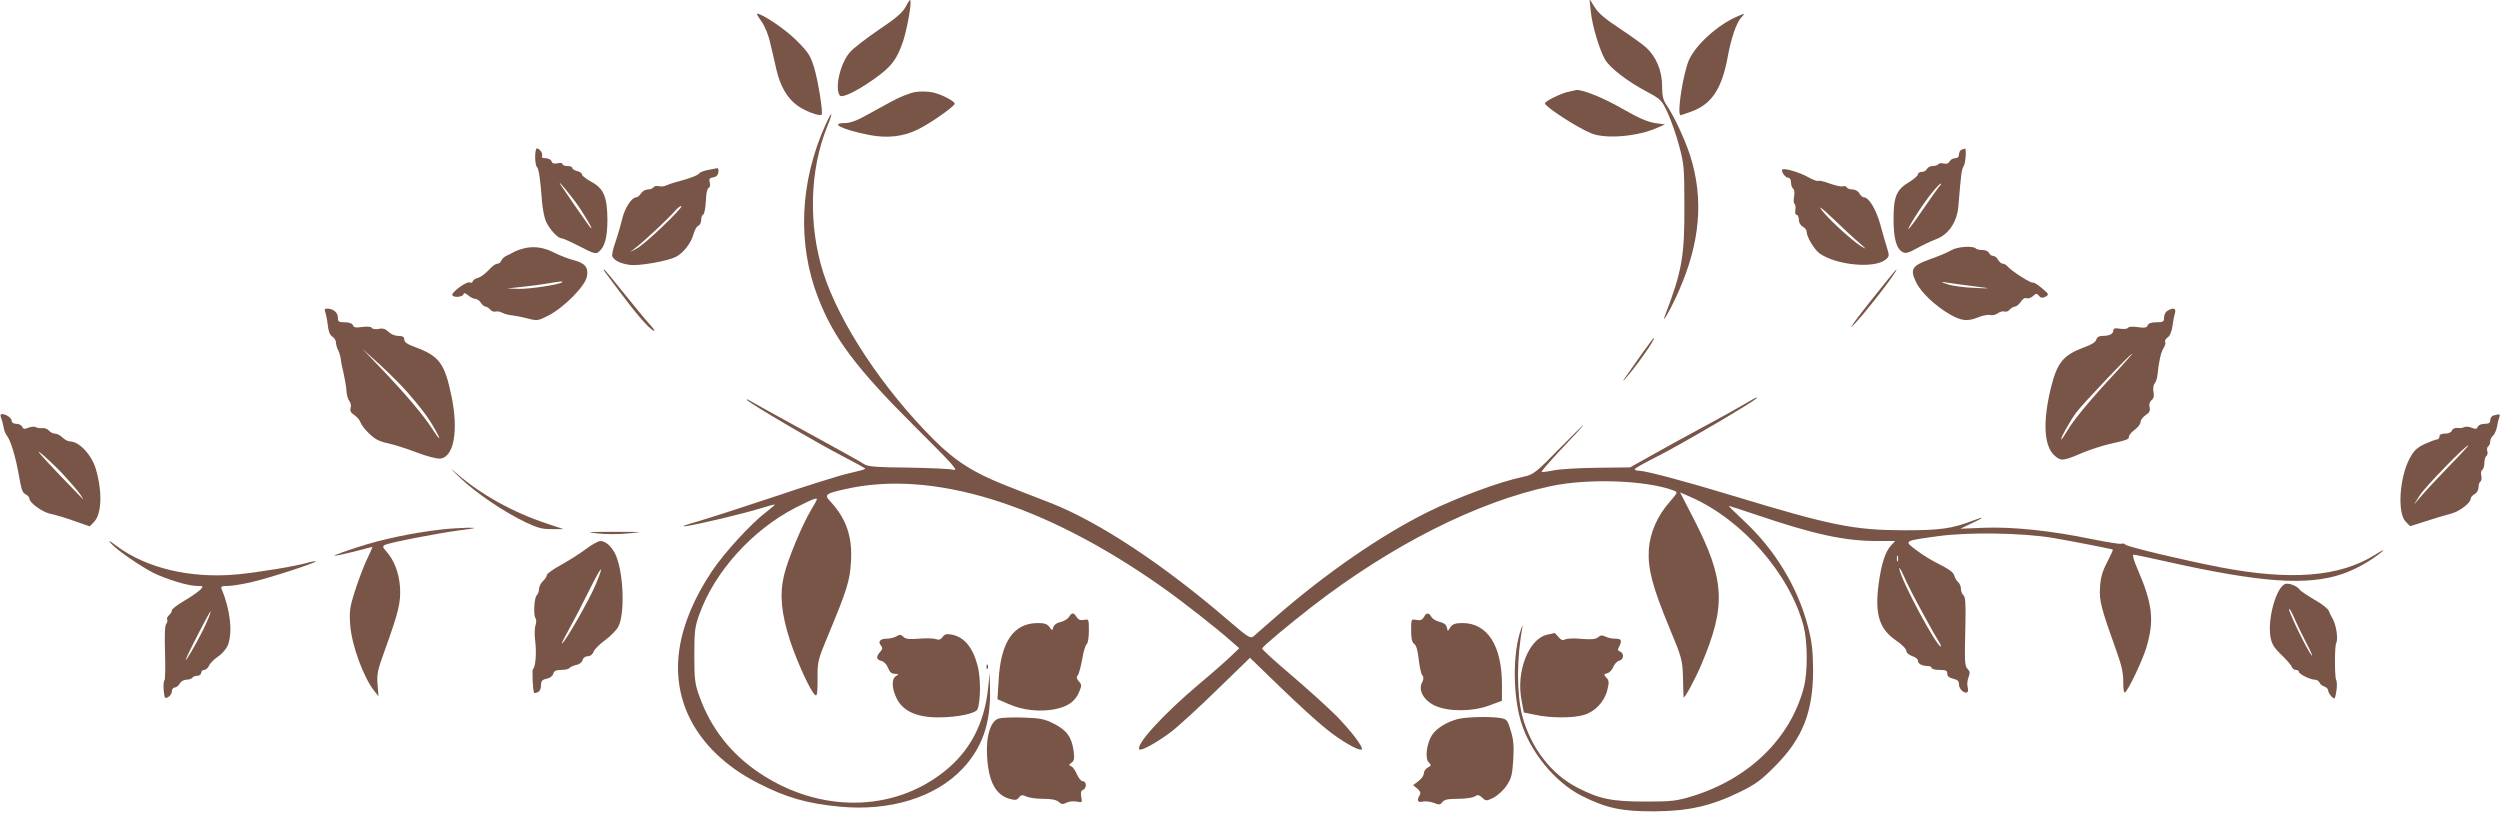 <?xml version="1.0" standalone="no"?>
<!DOCTYPE svg PUBLIC "-//W3C//DTD SVG 20010904//EN"
 "http://www.w3.org/TR/2001/REC-SVG-20010904/DTD/svg10.dtd">
<svg version="1.0" xmlns="http://www.w3.org/2000/svg"
 width="1280pt" height="416pt" viewBox="0 0 1280 416"
 preserveAspectRatio="xMidYMid meet">
<g transform="translate(0,416) scale(0.1,-0.1)"
fill="#795548" stroke="none">
<path d="M4635 4122 c-15 -27 -51 -58 -135 -114 -63 -43 -130 -94 -148 -115
-49 -55 -79 -181 -53 -221 10 -17 85 19 177 84 88 62 116 99 148 193 23 72 47
211 35 211 -2 0 -13 -17 -24 -38z"/>
<path d="M8145 4101 c7 -74 46 -201 74 -248 27 -43 114 -110 210 -161 76 -41
79 -44 110 -111 17 -38 44 -113 58 -167 25 -92 27 -114 27 -309 1 -257 -12
-333 -99 -560 -22 -58 33 39 70 124 110 249 129 471 59 693 -26 82 -83 204
-123 263 -16 23 -21 46 -21 95 0 77 -30 149 -81 196 -19 17 -80 61 -136 98
-73 48 -109 78 -128 109 l-27 42 7 -64z"/>
<path d="M3899 4050 c17 -24 36 -69 45 -113 10 -39 24 -101 32 -137 20 -83 55
-143 106 -180 39 -29 115 -57 125 -47 8 9 -18 173 -39 242 -19 62 -30 78 -92
140 -58 57 -173 135 -200 135 -3 0 7 -18 23 -40z"/>
<path d="M8893 4075 c-99 -43 -210 -144 -245 -221 -31 -71 -64 -284 -43 -284
2 0 28 9 58 20 101 38 152 115 182 274 18 100 45 179 71 207 20 22 19 23 -23
4z"/>
<path d="M4687 3689 c-26 -4 -82 -26 -125 -50 -42 -23 -104 -57 -137 -75 -37
-21 -74 -34 -97 -34 -84 0 -18 -33 122 -61 93 -18 176 -9 251 29 62 30 181
114 187 130 4 12 -68 50 -113 59 -22 5 -61 6 -88 2z"/>
<path d="M8026 3689 c-39 -9 -116 -48 -116 -58 1 -18 168 -126 238 -154 74
-30 238 -16 338 29 l39 17 -52 7 c-38 6 -84 26 -166 73 -92 54 -209 101 -237
96 -3 -1 -22 -5 -44 -10z"/>
<path d="M4226 3520 c-131 -292 -145 -608 -37 -885 80 -207 195 -360 495 -659
200 -199 226 -228 196 -221 -19 5 -124 9 -233 11 -153 1 -202 5 -220 16 -12 9
-143 82 -292 163 -148 81 -281 154 -295 163 -14 9 -20 10 -14 3 18 -20 361
-221 487 -286 64 -33 117 -62 117 -65 0 -3 -37 -13 -82 -23 -46 -10 -218 -64
-383 -120 -165 -55 -345 -113 -400 -129 -58 -16 -81 -25 -55 -22 58 7 305 66
390 93 35 11 65 19 67 17 1 -1 -20 -19 -47 -40 -77 -59 -212 -207 -274 -299
-183 -275 -223 -530 -116 -751 65 -134 188 -253 350 -335 146 -75 252 -105
419 -121 258 -25 492 48 630 195 99 106 142 228 140 395 l-2 95 -8 -79 c-19
-183 -95 -325 -228 -429 -263 -207 -637 -209 -942 -5 -145 97 -248 227 -307
390 -24 66 -27 86 -27 213 0 127 3 147 27 213 78 216 270 428 488 541 41 21
85 42 98 46 21 6 20 3 -13 -52 -48 -80 -121 -255 -141 -339 -23 -98 -14 -193
30 -331 37 -112 105 -261 129 -281 10 -9 13 7 13 81 -1 89 1 97 53 222 99 238
113 283 118 381 8 127 -25 220 -106 307 -32 34 -25 40 74 62 446 103 1018 -73
1624 -500 106 -75 281 -212 356 -279 l40 -35 -45 -43 c-25 -24 -99 -89 -166
-145 -181 -153 -322 -308 -300 -330 9 -9 89 35 161 89 38 29 145 127 237 217
l168 163 157 -152 c87 -84 191 -179 232 -211 72 -59 164 -113 182 -107 15 5
-47 89 -128 172 -43 43 -147 137 -231 209 -84 71 -152 133 -150 137 5 12 134
120 259 217 407 314 843 534 1219 614 191 41 490 30 628 -22 24 -9 23 -9 -17
-56 -65 -73 -103 -160 -109 -246 -6 -98 18 -190 104 -398 66 -159 68 -167 71
-259 1 -52 2 -97 3 -100 2 -13 61 95 92 170 127 300 120 433 -42 747 l-68 132
55 -24 c267 -118 508 -396 578 -663 20 -80 21 -232 1 -310 -68 -262 -280 -469
-573 -559 -79 -24 -104 -27 -238 -27 -172 0 -236 13 -350 72 -134 69 -238 205
-281 367 -29 113 -29 296 1 455 3 14 -2 6 -9 -17 -41 -120 -40 -326 0 -464 46
-156 174 -313 311 -383 127 -64 207 -81 373 -80 176 1 291 27 440 100 80 39
109 61 180 133 141 142 194 279 193 496 -1 96 -6 140 -27 220 -52 199 -169
392 -328 539 -45 42 -79 76 -77 76 3 0 65 -20 139 -45 297 -101 455 -135 619
-135 l94 0 -21 -23 c-29 -31 -49 -92 -63 -194 -21 -156 2 -232 87 -291 30 -20
54 -44 54 -54 0 -9 13 -21 30 -27 17 -5 30 -16 30 -24 0 -16 21 -27 51 -27 10
0 19 -4 19 -10 0 -5 18 -10 40 -10 33 0 40 -3 40 -19 0 -13 9 -21 30 -26 23
-5 30 -12 30 -30 0 -24 31 -51 44 -38 3 3 3 16 0 27 -3 12 -1 34 5 49 8 20 7
30 -3 40 -17 17 -18 28 -13 235 2 99 0 136 -10 144 -7 6 -13 21 -13 33 0 12
-6 28 -14 34 -8 7 -17 22 -20 34 -3 15 -27 33 -73 56 -37 18 -92 51 -121 74
-65 49 -68 47 112 72 153 21 430 17 586 -9 105 -18 304 -57 308 -60 1 -2 -12
-31 -30 -66 -25 -47 -33 -78 -36 -129 -4 -69 4 -100 88 -335 23 -64 32 -106
31 -148 0 -37 3 -57 9 -53 17 11 86 156 108 225 43 140 34 226 -42 402 -22 50
-29 78 -22 78 7 0 84 -16 172 -36 479 -107 716 -124 896 -63 66 22 152 70 203
114 18 15 3 9 -34 -15 -181 -114 -432 -134 -796 -64 -190 37 -467 103 -482
115 -6 6 -16 8 -21 5 -5 -3 -74 8 -153 24 -208 43 -400 63 -548 58 l-124 -5
59 28 c64 30 68 38 7 14 -111 -42 -165 -50 -358 -50 -253 1 -370 24 -870 176
-243 74 -450 129 -484 129 -12 0 -21 3 -21 8 0 4 55 35 123 69 125 64 481 273
501 294 6 7 -5 3 -24 -8 -98 -57 -185 -105 -275 -153 -55 -29 -156 -85 -224
-123 l-125 -70 -170 -2 c-94 -1 -195 -7 -225 -14 -30 -6 -56 -9 -58 -7 -3 2
40 51 93 108 157 165 161 176 9 22 -134 -137 -142 -143 -195 -155 -121 -25
-333 -104 -487 -179 -242 -120 -525 -315 -784 -541 -52 -45 -102 -89 -111 -97
-15 -13 -28 -5 -126 79 -335 289 -666 507 -913 604 -68 26 -173 67 -233 91
-162 64 -256 124 -366 234 -259 259 -480 592 -564 851 -78 244 -71 528 19 750
33 81 26 87 -9 9z m5491 -2232 c-3 -7 -5 -2 -5 12 0 14 2 19 5 13 2 -7 2 -19
0 -25z m128 -268 c37 -69 75 -135 83 -147 8 -13 12 -23 9 -23 -22 0 -199 330
-212 395 -4 17 7 1 23 -35 15 -36 59 -121 97 -190z"/>
<path d="M2740 3357 c0 -24 4 -47 9 -52 10 -10 17 -59 26 -176 3 -37 12 -82
19 -100 18 -41 61 -89 81 -89 7 0 49 -19 94 -42 71 -37 82 -40 97 -27 31 25
44 75 44 166 -1 115 -19 159 -84 193 -25 14 -46 30 -46 36 0 7 -11 15 -25 18
-14 4 -25 11 -25 16 0 6 -11 10 -25 10 -14 0 -25 5 -25 10 0 6 -11 8 -25 4
-18 -4 -27 -1 -31 10 -3 9 -17 16 -31 16 -14 0 -22 4 -18 10 7 12 -12 40 -26
40 -5 0 -9 -19 -9 -43z m207 -232 c40 -54 99 -155 76 -130 -10 10 -125 177
-152 218 -20 32 20 -14 76 -88z"/>
<path d="M10043 3393 c-7 -2 -13 -13 -13 -24 0 -12 -7 -19 -20 -19 -10 0 -23
-7 -28 -16 -6 -11 -17 -15 -31 -11 -11 3 -24 1 -27 -4 -3 -5 -16 -9 -29 -9
-12 0 -25 -7 -29 -15 -3 -8 -15 -15 -26 -15 -11 0 -20 -6 -20 -12 0 -7 -20
-25 -45 -40 -65 -39 -80 -74 -80 -188 0 -102 14 -153 47 -171 14 -8 30 -4 71
19 29 16 73 37 99 47 65 24 108 88 115 170 14 169 16 186 27 204 10 15 15 91
7 90 -3 0 -12 -3 -18 -6z m-116 -190 c-8 -10 -47 -65 -86 -122 -80 -118 -97
-126 -23 -11 47 73 108 150 120 150 3 0 -2 -8 -11 -17z"/>
<path d="M3626 3290 c-21 -4 -41 -11 -45 -17 -7 -10 -44 -25 -111 -43 -25 -6
-52 -16 -61 -20 -9 -5 -26 -6 -37 -3 -11 2 -23 0 -26 -6 -4 -6 -17 -11 -29
-11 -12 0 -28 -9 -35 -20 -7 -11 -17 -20 -23 -20 -25 0 -60 -54 -74 -113 -8
-34 -24 -88 -35 -119 -11 -31 -18 -63 -15 -70 8 -21 42 -38 89 -44 48 -7 193
19 237 41 38 20 77 70 89 114 6 22 17 42 25 45 8 3 15 16 15 30 0 13 5 26 11
28 5 2 11 32 13 68 1 39 7 65 14 68 7 2 10 13 6 27 -5 19 -1 24 18 27 15 2 24
11 26 26 2 12 0 21 -5 21 -4 -1 -25 -5 -47 -9z m-232 -288 c-55 -54 -116 -105
-135 -115 l-34 -18 30 23 c41 31 164 146 199 186 16 18 31 30 35 26 3 -3 -39
-49 -95 -102z"/>
<path d="M9126 3292 c-9 -8 14 -42 29 -42 9 0 15 -10 15 -24 0 -14 5 -28 11
-32 6 -4 8 -20 5 -39 -4 -19 -3 -36 2 -39 5 -3 7 -17 4 -31 -2 -15 0 -25 7
-25 6 0 11 -11 11 -25 0 -14 8 -29 20 -35 11 -6 20 -17 20 -26 0 -27 39 -92
67 -112 86 -60 278 -78 336 -32 20 16 21 21 10 56 -7 22 -23 78 -36 125 -23
81 -59 139 -85 139 -6 0 -16 9 -22 20 -6 11 -21 20 -35 20 -13 0 -27 5 -30 11
-4 6 -13 8 -20 5 -8 -3 -37 4 -66 14 -28 11 -56 17 -60 14 -5 -3 -28 6 -51 19
-45 25 -123 48 -132 39z m394 -376 c35 -30 38 -34 12 -19 -46 28 -164 135
-203 185 -22 29 -4 16 57 -42 49 -47 109 -103 134 -124z"/>
<path d="M2674 2886 c-16 -4 -36 -12 -44 -17 -8 -5 -25 -13 -36 -18 -12 -5
-24 -17 -27 -25 -4 -9 -12 -16 -19 -16 -8 0 -21 -8 -30 -17 -36 -37 -54 -51
-75 -57 -13 -4 -23 -12 -23 -18 0 -5 -7 -7 -16 -4 -17 6 -96 -53 -88 -66 8
-13 52 -9 57 5 3 9 9 7 24 -5 11 -10 27 -18 36 -18 9 0 22 -9 29 -20 7 -11 18
-20 24 -20 6 0 17 -7 24 -15 7 -9 20 -13 27 -10 8 2 24 0 36 -7 12 -6 35 -12
52 -13 16 -2 52 -9 79 -16 46 -12 51 -12 105 16 79 41 187 150 196 199 9 47
-10 70 -72 85 -25 7 -69 24 -97 38 -53 28 -110 35 -162 19z m204 -171 c-12
-12 -164 -35 -221 -34 l-62 2 75 8 c41 4 100 12 130 17 69 12 85 13 78 7z"/>
<path d="M9991 2879 c-16 -10 -64 -30 -106 -45 -96 -34 -107 -52 -75 -118 25
-53 98 -122 174 -166 61 -34 89 -37 146 -14 22 9 49 14 59 11 11 -3 29 1 40 9
10 8 26 12 34 9 7 -3 20 1 27 10 7 8 19 15 26 15 7 0 21 11 30 24 9 15 21 23
30 19 8 -3 23 2 33 11 16 15 20 15 31 1 9 -11 17 -12 33 -4 19 11 18 13 -19
44 -21 18 -42 31 -46 28 -9 -5 -110 60 -128 82 -7 8 -18 15 -26 15 -7 0 -18 9
-24 20 -6 11 -17 20 -26 20 -8 0 -17 7 -20 15 -4 8 -18 15 -33 15 -15 0 -31 3
-35 8 -15 15 -95 9 -125 -9z m64 -178 c44 -6 96 -13 115 -15 19 -3 -8 -3 -60
0 -52 2 -115 10 -140 19 -25 8 -34 13 -20 11 14 -3 61 -9 105 -15z"/>
<path d="M3097 2768 c5 -7 38 -51 73 -98 88 -118 150 -189 174 -202 13 -7 5 7
-19 33 -22 24 -82 97 -134 162 -51 64 -95 117 -98 117 -3 0 -1 -6 4 -12z"/>
<path d="M9576 2617 c-71 -89 -112 -146 -92 -127 52 49 239 290 225 290 -2 0
-62 -73 -133 -163z"/>
<path d="M1665 2563 c4 -10 10 -40 13 -66 3 -33 11 -52 23 -60 11 -7 19 -20
19 -30 0 -10 5 -28 11 -39 6 -11 12 -33 14 -47 1 -14 8 -48 15 -76 6 -27 13
-67 14 -87 1 -20 8 -44 15 -52 7 -8 10 -24 6 -35 -4 -14 1 -24 19 -36 14 -9
28 -26 32 -38 4 -12 24 -38 45 -58 30 -29 53 -40 97 -49 31 -7 97 -28 147 -47
49 -19 103 -33 119 -31 70 7 94 143 58 318 -35 169 -62 206 -184 252 -42 15
-58 26 -58 39 0 14 -7 19 -30 19 -17 0 -39 9 -51 21 -15 15 -29 20 -50 15 -15
-3 -31 -1 -35 5 -4 7 -23 8 -49 5 -33 -5 -44 -3 -48 9 -4 9 -19 15 -42 15 -31
0 -35 3 -35 25 0 25 -25 45 -55 45 -12 0 -15 -5 -10 -17z m418 -408 c71 -81
109 -131 140 -186 40 -69 32 -70 -11 -3 -47 72 -134 175 -262 309 l-95 99 88
-79 c48 -44 111 -107 140 -140z"/>
<path d="M11098 2569 c-10 -5 -18 -21 -18 -34 0 -22 -4 -25 -39 -25 -26 0 -41
-5 -45 -16 -5 -12 -15 -14 -50 -9 -26 4 -46 3 -50 -3 -4 -6 -22 -8 -41 -5 -27
4 -35 2 -35 -10 0 -17 -21 -27 -57 -27 -16 0 -27 -7 -30 -19 -3 -12 -26 -27
-64 -40 -105 -39 -137 -78 -169 -209 -42 -174 -35 -299 21 -346 33 -28 41 -27
147 18 34 14 93 33 130 42 96 22 102 24 102 39 0 7 14 23 30 35 17 12 30 30
30 40 0 10 12 25 26 35 19 12 24 22 20 40 -4 14 0 28 10 36 11 9 14 22 10 42
-3 17 -1 36 6 44 6 8 13 26 14 41 7 70 18 119 31 139 8 12 12 27 9 32 -4 5 2
16 12 23 12 8 21 31 25 58 3 25 9 55 13 68 7 24 -8 29 -38 11z m-269 -320
c-122 -130 -213 -240 -245 -295 -14 -24 -28 -44 -30 -44 -8 0 39 85 74 135 32
44 280 305 290 305 2 0 -38 -45 -89 -101z"/>
<path d="M8413 2358 c-28 -40 -65 -93 -83 -118 -25 -35 -26 -38 -5 -15 56 63
155 205 143 205 -2 0 -27 -33 -55 -72z"/>
<path d="M5 2023 c4 -10 10 -31 13 -48 2 -16 10 -37 17 -45 19 -24 45 -108 61
-200 14 -79 18 -91 35 -101 11 -5 19 -14 19 -20 0 -23 64 -70 109 -80 25 -5
81 -22 123 -37 l77 -27 21 21 c41 41 45 154 11 272 -22 74 -86 142 -133 142
-10 0 -27 9 -38 20 -11 11 -28 20 -39 20 -10 0 -24 7 -31 16 -7 8 -23 14 -34
12 -12 -1 -26 1 -33 5 -6 4 -23 3 -38 -3 -20 -8 -27 -7 -31 5 -4 8 -17 15 -30
15 -14 0 -24 6 -24 15 0 15 -29 35 -50 35 -8 0 -9 -7 -5 -17z m311 -284 c38
-41 81 -90 94 -109 13 -19 19 -30 14 -25 -179 184 -251 263 -219 238 22 -17
72 -64 111 -104z"/>
<path d="M12768 2033 c-10 -2 -18 -13 -18 -24 0 -14 -7 -19 -29 -19 -16 0 -31
-6 -35 -15 -4 -12 -11 -13 -31 -5 -15 6 -32 7 -38 3 -7 -4 -22 -6 -35 -4 -13
1 -25 -4 -28 -13 -4 -10 -18 -16 -35 -16 -19 0 -29 -5 -29 -15 0 -8 -6 -15
-12 -15 -7 0 -36 -11 -63 -23 -40 -19 -56 -34 -77 -73 -53 -99 -65 -282 -20
-326 l22 -22 82 26 c46 15 103 32 127 38 45 12 101 55 101 77 0 7 9 17 20 23
11 6 20 21 20 35 0 13 5 27 10 30 6 3 7 17 4 30 -3 12 -1 26 5 29 6 4 11 20
11 36 0 16 5 32 10 35 6 4 8 15 5 25 -3 10 -1 21 5 25 5 3 10 14 10 24 0 10 6
24 14 30 8 7 17 28 21 47 3 20 9 42 12 50 5 14 1 15 -29 7z m-224 -255 c-55
-57 -119 -125 -143 -153 l-43 -50 32 50 c29 45 234 255 248 255 3 0 -39 -46
-94 -102z"/>
<path d="M2354 1715 c81 -78 229 -178 337 -229 61 -29 87 -36 135 -35 l59 0
-87 29 c-172 57 -334 147 -458 254 -40 35 -36 29 14 -19z"/>
<path d="M2260 1449 c-148 -17 -305 -50 -427 -90 -69 -22 -123 -42 -121 -44 2
-2 46 7 98 20 52 14 96 25 97 25 1 0 -13 -33 -32 -72 -18 -40 -45 -113 -60
-161 -24 -75 -27 -100 -22 -165 7 -105 69 -273 125 -342 l20 -25 -5 60 c-4 53
0 74 37 175 71 197 83 246 78 325 -5 73 -31 139 -71 183 -17 18 -19 25 -8 31
19 12 266 60 386 76 87 11 92 13 40 13 -33 -1 -94 -4 -135 -9z"/>
<path d="M3058 1429 c40 -5 112 -5 160 0 81 8 76 8 -73 8 -138 0 -150 -1 -87
-8z"/>
<path d="M569 1377 c30 -34 150 -116 216 -150 67 -33 179 -67 223 -67 33 0 34
-1 19 -18 -10 -10 -46 -36 -82 -57 -36 -21 -65 -43 -65 -50 0 -7 -7 -18 -15
-25 -8 -7 -12 -16 -9 -22 3 -5 1 -15 -5 -22 -7 -8 -9 -60 -6 -149 2 -75 1
-138 -3 -141 -4 -2 -6 -25 -4 -50 4 -41 6 -45 23 -35 10 5 19 19 19 29 0 11 7
20 15 20 8 0 19 9 25 20 6 11 21 20 35 20 13 0 27 5 30 10 3 6 15 10 26 10 10
0 19 7 19 15 0 8 7 15 15 15 9 0 20 10 26 23 5 12 26 32 45 45 20 13 42 39 50
57 26 64 14 181 -31 288 -6 14 -1 17 31 17 22 0 77 9 124 20 94 22 333 100
327 106 -2 2 -19 -1 -38 -6 -64 -19 -252 -50 -366 -61 -238 -22 -465 32 -618
147 -38 29 -44 31 -26 11z m472 -440 c-35 -71 -99 -181 -89 -152 14 38 124
250 126 244 2 -5 -15 -46 -37 -92z"/>
<path d="M3000 1349 c-30 -23 -88 -59 -127 -81 -40 -22 -73 -45 -73 -52 0 -7
-9 -21 -20 -31 -11 -10 -20 -28 -20 -40 0 -11 -5 -26 -12 -33 -13 -13 -18
-102 -6 -118 5 -6 4 -22 0 -35 -5 -13 -6 -49 -2 -79 8 -60 2 -138 -11 -145 -6
-4 -1 -114 6 -123 1 -1 10 0 19 4 9 4 16 17 16 34 0 23 5 30 29 35 17 3 31 14
34 26 4 14 14 19 40 19 20 0 38 4 42 9 3 5 18 12 34 16 17 3 31 14 34 26 3 11
14 19 26 19 13 0 25 9 30 23 5 13 32 40 60 60 27 20 58 51 67 69 34 65 27 270
-12 363 -18 43 -52 75 -79 75 -11 0 -45 -18 -75 -41z m49 -184 c-30 -72 -147
-278 -171 -300 -6 -5 8 24 31 65 23 41 70 131 104 200 68 137 86 155 36 35z"/>
<path d="M11697 1169 c-45 -25 -86 -175 -73 -265 7 -41 16 -57 55 -95 26 -25
51 -53 54 -62 4 -10 13 -17 22 -17 8 0 15 -4 15 -9 0 -12 58 -41 82 -41 10 0
21 -7 24 -15 3 -8 14 -17 25 -20 10 -4 19 -12 19 -20 0 -7 8 -21 17 -31 17
-16 18 -15 25 26 4 23 4 50 -1 59 -8 16 -8 171 0 187 12 24 0 100 -22 134 -5
8 -12 23 -16 33 -3 10 -36 36 -74 57 -37 22 -71 45 -74 50 -13 21 -60 38 -78
29z m113 -304 c23 -44 34 -71 25 -60 -23 28 -115 217 -115 235 1 8 12 -10 25
-40 13 -31 42 -91 65 -135z"/>
<path d="M5473 1001 c-7 -11 -26 -22 -44 -26 -19 -4 -33 -15 -36 -26 -5 -19
-6 -19 -20 1 -11 15 -25 20 -59 20 -124 0 -190 -95 -201 -292 l-6 -98 58 -25
c71 -32 161 -41 237 -26 67 14 103 40 123 88 14 33 14 38 -1 54 -12 14 -14 22
-6 31 6 8 16 45 23 83 6 39 17 73 23 77 6 4 11 34 11 68 0 61 0 61 -26 56 -18
-3 -28 1 -37 15 -15 24 -24 24 -39 0z"/>
<path d="M7290 1000 c-8 -14 -17 -18 -38 -14 -27 5 -27 5 -27 -53 0 -42 4 -61
16 -70 11 -8 18 -35 23 -80 4 -37 12 -73 18 -80 8 -10 8 -20 -1 -37 -21 -39 8
-92 66 -119 69 -32 195 -31 281 2 l62 23 0 82 c0 200 -74 316 -202 316 -36 0
-50 -5 -61 -20 l-14 -21 -6 21 c-3 13 -17 22 -36 26 -18 4 -36 15 -42 25 -13
24 -26 24 -39 -1z"/>
<path d="M4826 898 c-10 -13 -19 -16 -35 -10 -11 4 -50 5 -86 2 -50 -4 -69 -2
-80 10 -13 12 -19 12 -35 2 -11 -6 -33 -12 -49 -12 -35 0 -48 -15 -30 -36 9
-11 8 -18 -5 -32 -22 -25 -20 -39 7 -46 13 -3 27 -18 34 -36 8 -21 18 -30 35
-30 20 -1 21 -2 6 -11 -24 -14 -23 -63 3 -115 31 -64 102 -97 212 -97 99 0
194 20 202 42 16 41 17 158 1 220 -25 97 -69 150 -134 162 -25 5 -36 2 -46
-13z"/>
<path d="M7920 910 c-93 -22 -158 -187 -130 -334 l12 -64 60 -12 c76 -17 190
-17 246 -1 57 16 106 67 121 126 10 41 10 50 -4 65 -15 16 -14 18 4 23 12 3
25 17 31 32 6 15 19 29 30 32 24 6 27 38 5 47 -12 4 -14 10 -5 25 16 32 12 41
-21 41 -17 0 -39 5 -50 11 -16 8 -25 7 -37 -4 -13 -10 -34 -12 -85 -8 -37 4
-75 2 -84 -3 -12 -6 -21 -3 -34 13 -9 11 -19 21 -21 20 -1 -1 -19 -5 -38 -9z"/>
<path d="M5051 744 c0 -11 3 -14 6 -6 3 7 2 16 -1 19 -3 4 -6 -2 -5 -13z"/>
<path d="M5116 482 c-44 -11 -69 -90 -62 -198 8 -127 44 -194 115 -214 30 -8
38 -7 48 7 11 14 17 14 38 5 14 -7 53 -12 87 -12 42 0 67 -5 79 -16 14 -13 22
-13 39 -4 13 7 36 9 52 6 29 -6 30 -5 24 24 -4 22 -1 32 9 36 20 8 19 44 -1
44 -8 0 -22 16 -30 35 -8 20 -21 38 -30 42 -13 5 -12 7 2 18 14 10 16 21 11
60 -10 71 -35 106 -100 139 -49 25 -70 29 -154 32 -54 2 -111 0 -127 -4z"/>
<path d="M7466 479 c-57 -14 -114 -49 -135 -84 -27 -44 -36 -119 -16 -138 14
-15 14 -17 -5 -27 -11 -6 -20 -19 -20 -30 0 -10 -12 -28 -27 -39 l-28 -21 22
-18 c15 -13 18 -23 12 -33 -17 -27 -10 -40 16 -33 14 3 39 0 57 -7 27 -11 32
-10 43 4 9 13 28 17 79 17 36 0 75 5 86 12 15 10 22 9 39 -6 19 -18 21 -18 58
0 21 11 51 38 67 62 25 38 29 56 34 134 4 68 1 103 -13 147 -16 55 -20 59 -54
65 -51 8 -169 6 -215 -5z"/>
</g>
</svg>
